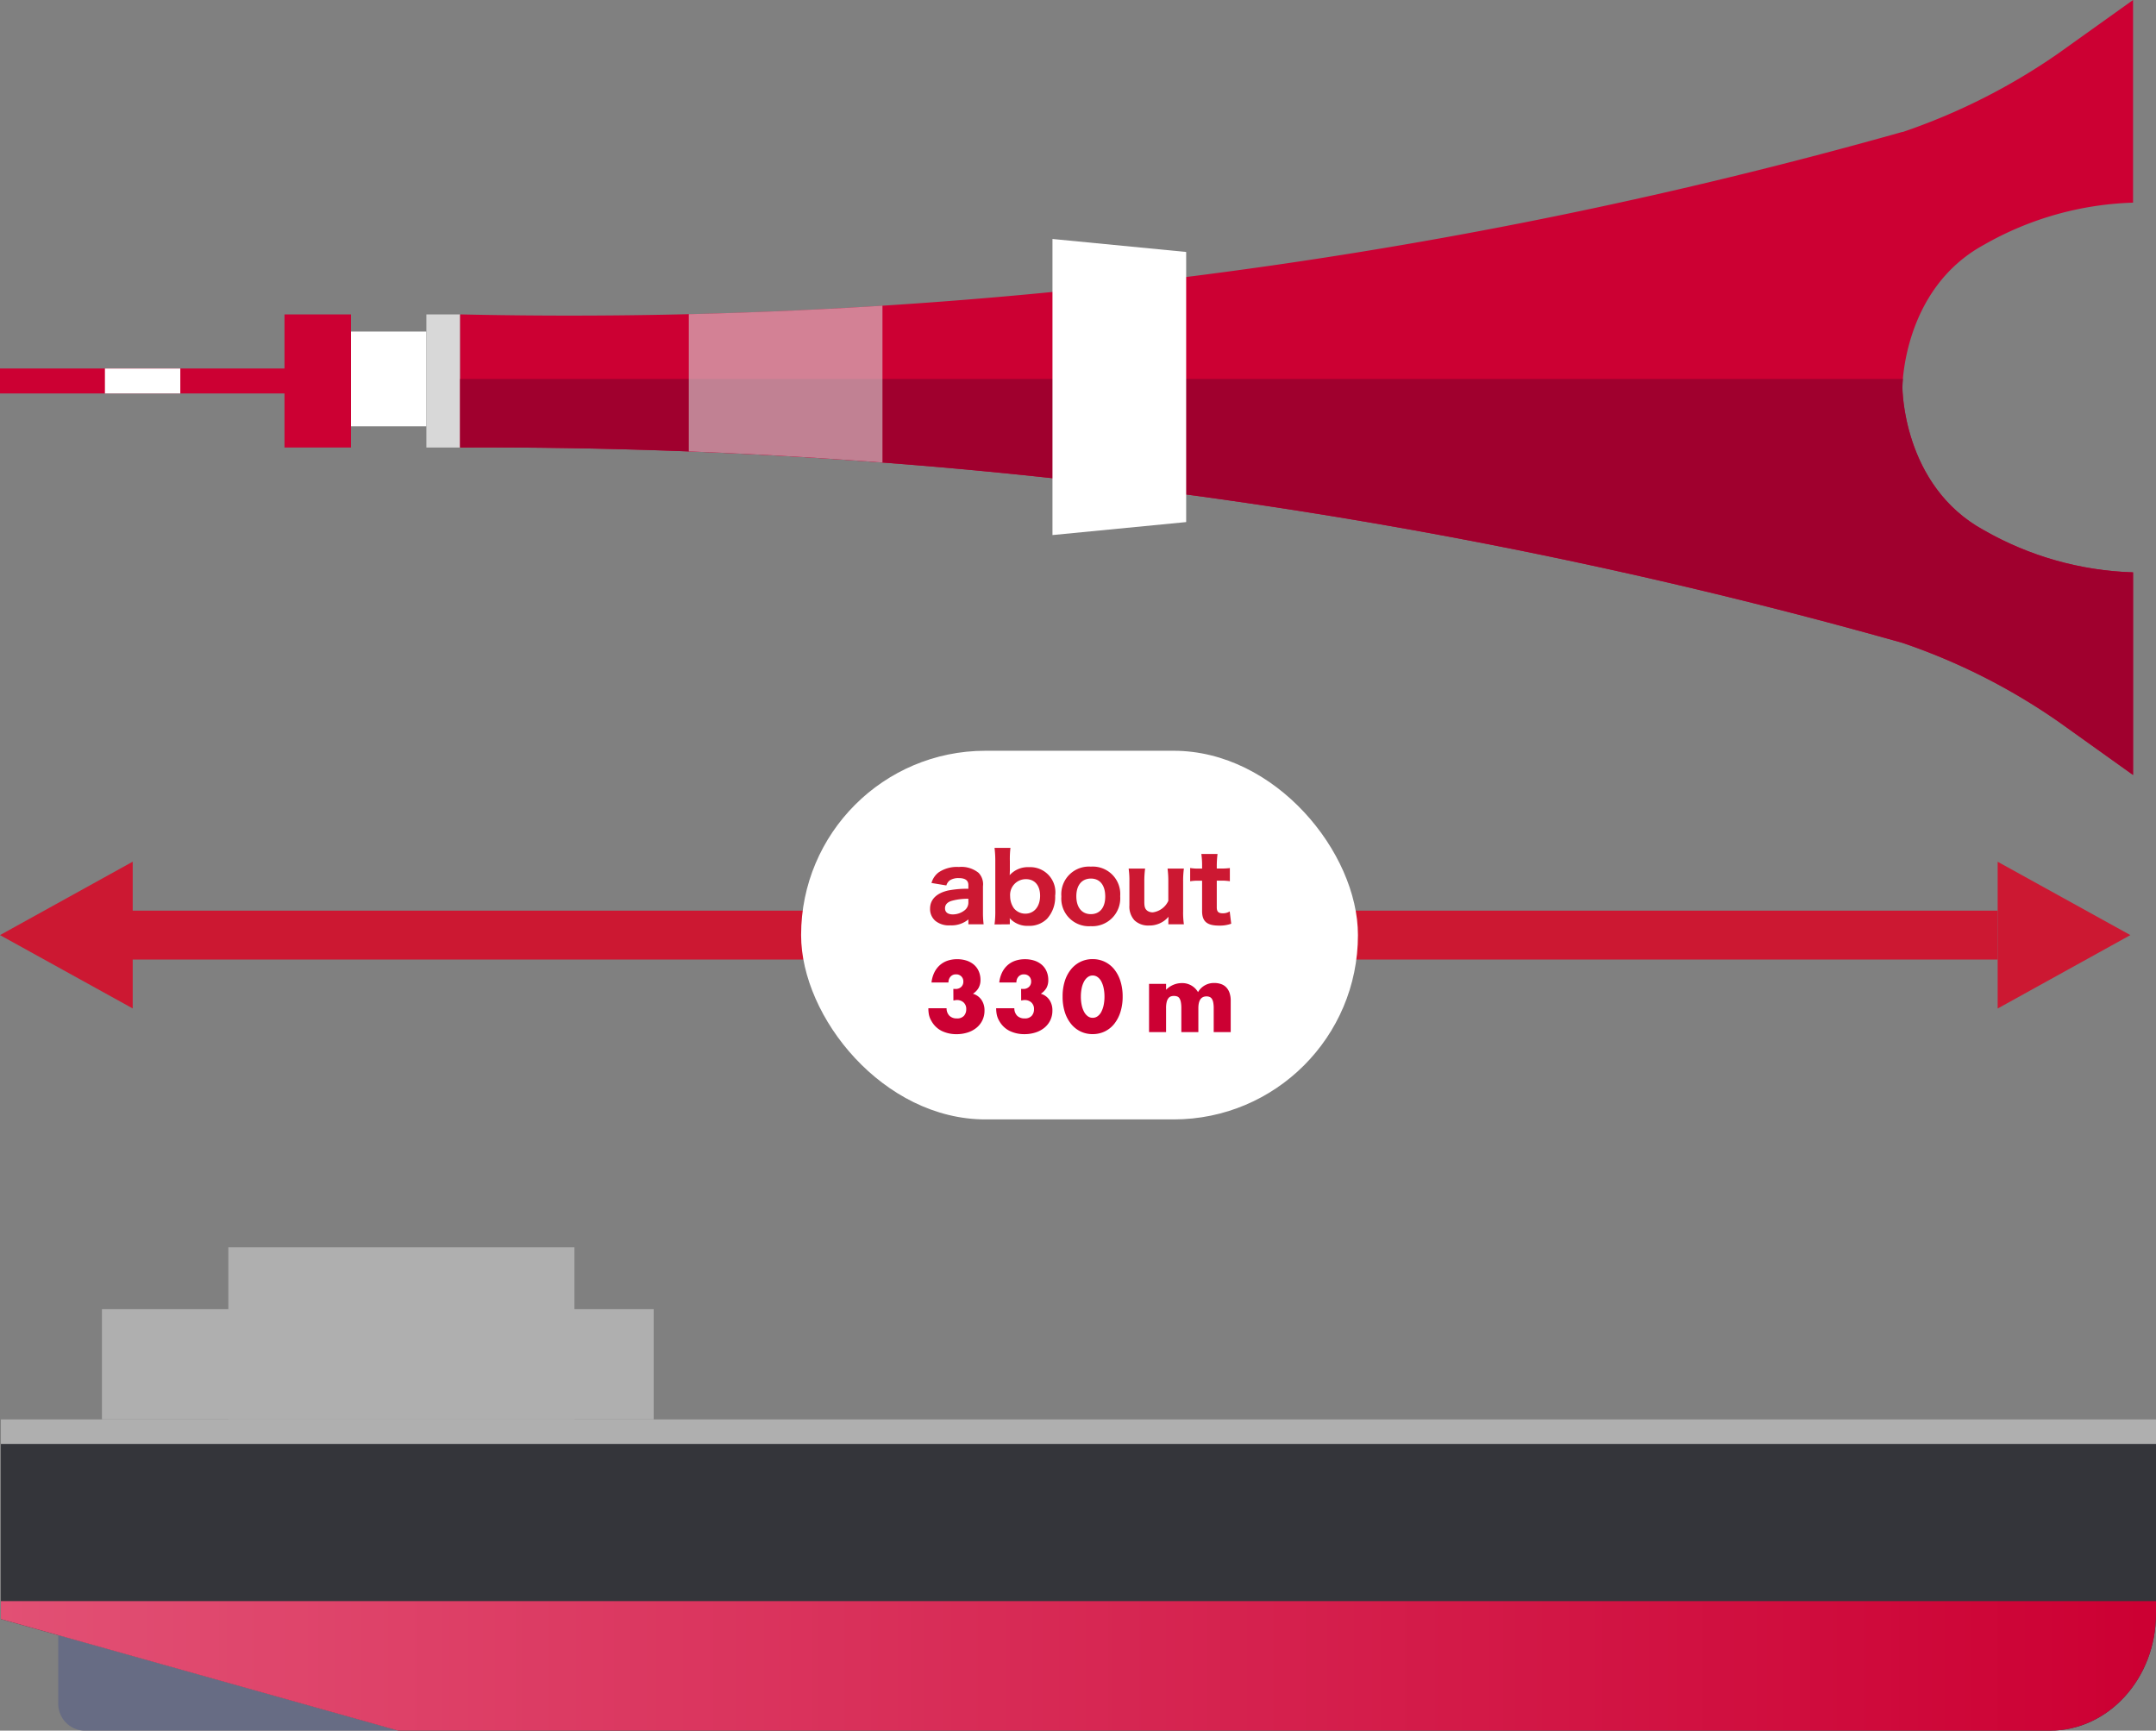 <svg xmlns="http://www.w3.org/2000/svg" xmlns:xlink="http://www.w3.org/1999/xlink" width="124.881" height="100.235" viewBox="0 0 124.881 100.235"><rect x="0" y="0" width="124.881" height="100.235" fill="#808080" stroke="none"/><defs><clipPath id="a"><rect width="47.036" height="124.88" fill="none"/></clipPath><clipPath id="b"><path d="M27.764,98.476A304.619,304.619,0,0,1,24.1,147.024a300.225,300.225,0,0,1-7.648,34.992,36.132,36.132,0,0,1-4.563,9.036L8.8,195.376H20.534a18.524,18.524,0,0,1,2.446-8.647c2.577-4.712,8.26-4.712,8.26-4.712s5.683,0,8.26,4.712a18.524,18.524,0,0,1,2.446,8.647H53.682l-3.087-4.323a36.132,36.132,0,0,1-4.563-9.036h.011a282.313,282.313,0,0,1-7.629-35.785,286.328,286.328,0,0,1-2.94-47.756Z" transform="translate(-8.797 -98.476)" fill="none"/></clipPath><linearGradient id="d" x1="0.009" y1="18.935" x2="1.009" y2="18.935" gradientUnits="objectBoundingBox"><stop offset="0" stop-color="#c03"/><stop offset="1" stop-color="#e25175"/></linearGradient></defs><g transform="translate(-1157.667 502.846) rotate(-90)"><g transform="translate(402.611 1157.667)"><g transform="translate(0 0)"><g transform="translate(53.198 0)"><rect width="7.709" height="3.852" transform="translate(21.118 16.479)" fill="#c03"/><rect width="1.444" height="17.318" transform="translate(24.25 0)" fill="#c03"/><rect width="1.444" height="4.367" transform="translate(24.25 6.077)" fill="#fff"/><rect width="5.488" height="4.367" transform="translate(22.346 20.331)" fill="#fff"/><rect width="7.709" height="1.954" transform="translate(21.118 24.698)" fill="#d8d8d8"/><g transform="translate(0 0)"><g clip-path="url(#a)"><path d="M53.682,195.376l-3.087-4.323a36.131,36.131,0,0,1-4.563-9.036h.011a282.3,282.3,0,0,1-7.629-35.785,286.353,286.353,0,0,1-2.94-47.756H27.764A304.65,304.65,0,0,1,24.1,147.024a300.281,300.281,0,0,1-7.648,34.992,36.131,36.131,0,0,1-4.563,9.036L8.8,195.376H20.534a18.524,18.524,0,0,1,2.446-8.647c2.577-4.713,8.26-4.713,8.26-4.713s5.683,0,8.26,4.713a18.524,18.524,0,0,1,2.446,8.647Z" transform="translate(-6.646 -71.824)" fill="#c03"/></g></g><g transform="translate(2.151 26.652)"><g clip-path="url(#b)"><rect width="25.091" height="100.296" transform="translate(-2.151 -2.067)" fill="#a0002e"/><rect width="17.799" height="11.218" transform="translate(13.619 13.245)" fill="#d8d8d8" opacity="0.598"/></g></g><g transform="translate(0 0)"><g clip-path="url(#a)"><path d="M82.025,232.991H66.381l-.752-7.744H82.777Z" transform="translate(-49.581 -164.285)" fill="#fff"/></g></g></g><g transform="translate(41.829 0)"><path d="M4.248,0,8.5,7.687H0Z" transform="translate(0)" fill="#cc1832"/><rect width="2.832" height="110.046" transform="translate(2.832 5.664)" fill="#cc1832"/><path d="M4.248,0,8.5,7.687H0Z" transform="translate(8.496 123.397) rotate(180)" fill="#cc1832"/><g transform="translate(66.713 10.791) rotate(90)"><rect width="32.254" height="21.351" rx="10.676" transform="translate(35.611 51.789)" fill="#fff"/><path d="M1.846-7.589a.61.61,0,0,0,.074.005h.052A.454.454,0,0,0,2.3-7.7a.411.411,0,0,0,.125-.311.4.4,0,0,0-.117-.3A.415.415,0,0,0,2-8.429a.409.409,0,0,0-.316.131.481.481,0,0,0-.12.338H.581a1.769,1.769,0,0,1,.161-.572,1.371,1.371,0,0,1,.313-.422A1.307,1.307,0,0,1,1.5-9.217a1.7,1.7,0,0,1,.567-.09,1.709,1.709,0,0,1,.553.084,1.246,1.246,0,0,1,.425.24,1.045,1.045,0,0,1,.273.376,1.232,1.232,0,0,1,.1.493A.934.934,0,0,1,3.3-7.63a1,1,0,0,1-.319.324.911.911,0,0,1,.493.352,1.063,1.063,0,0,1,.177.624,1.272,1.272,0,0,1-.12.556,1.268,1.268,0,0,1-.335.431,1.545,1.545,0,0,1-.512.278,2.067,2.067,0,0,1-.651.1,1.933,1.933,0,0,1-.856-.185A1.4,1.4,0,0,1,.57-5.741,1.177,1.177,0,0,1,.431-6.1,1.885,1.885,0,0,1,.4-6.466H1.454a.61.61,0,0,0,.169.439.593.593,0,0,0,.425.15.517.517,0,0,0,.414-.153.558.558,0,0,0,.131-.376.5.5,0,0,0-.158-.4.557.557,0,0,0-.376-.136.63.63,0,0,0-.1.008l-.109.019Zm3.925,0a.61.61,0,0,0,.074.005H5.9a.454.454,0,0,0,.327-.12.411.411,0,0,0,.125-.311.4.4,0,0,0-.117-.3.415.415,0,0,0-.3-.114.409.409,0,0,0-.316.131.481.481,0,0,0-.12.338H4.506a1.768,1.768,0,0,1,.161-.572,1.371,1.371,0,0,1,.313-.422,1.307,1.307,0,0,1,.447-.262,1.7,1.7,0,0,1,.567-.09,1.709,1.709,0,0,1,.553.084,1.245,1.245,0,0,1,.425.24,1.045,1.045,0,0,1,.273.376,1.232,1.232,0,0,1,.1.493.934.934,0,0,1-.112.482,1,1,0,0,1-.319.324.911.911,0,0,1,.493.352,1.063,1.063,0,0,1,.177.624,1.272,1.272,0,0,1-.12.556,1.268,1.268,0,0,1-.335.431,1.545,1.545,0,0,1-.512.278,2.067,2.067,0,0,1-.651.1,1.933,1.933,0,0,1-.856-.185A1.4,1.4,0,0,1,4.5-5.741a1.177,1.177,0,0,1-.139-.36,1.885,1.885,0,0,1-.035-.365H5.379a.61.61,0,0,0,.169.439.593.593,0,0,0,.425.15.517.517,0,0,0,.414-.153.558.558,0,0,0,.131-.376.5.5,0,0,0-.158-.4.557.557,0,0,0-.376-.136.63.63,0,0,0-.1.008l-.109.019Zm3.462.447a2.318,2.318,0,0,0,.049.5,1.443,1.443,0,0,0,.139.387.748.748,0,0,0,.215.253.474.474,0,0,0,.283.09.478.478,0,0,0,.281-.09.71.71,0,0,0,.215-.253,1.509,1.509,0,0,0,.136-.387,2.318,2.318,0,0,0,.049-.5,2.328,2.328,0,0,0-.049-.493,1.461,1.461,0,0,0-.136-.387.716.716,0,0,0-.215-.251.478.478,0,0,0-.281-.09.474.474,0,0,0-.283.09.755.755,0,0,0-.215.251,1.4,1.4,0,0,0-.139.387A2.328,2.328,0,0,0,9.233-7.142Zm-1.058,0A2.917,2.917,0,0,1,8.3-8.034a2.059,2.059,0,0,1,.36-.684,1.623,1.623,0,0,1,.551-.439,1.59,1.59,0,0,1,.706-.155,1.6,1.6,0,0,1,.7.155,1.589,1.589,0,0,1,.551.439,2.088,2.088,0,0,1,.357.684,2.917,2.917,0,0,1,.128.891,2.917,2.917,0,0,1-.128.891,2.121,2.121,0,0,1-.357.687,1.576,1.576,0,0,1-.551.442,1.6,1.6,0,0,1-.7.155,1.59,1.59,0,0,1-.706-.155,1.61,1.61,0,0,1-.551-.442,2.091,2.091,0,0,1-.36-.687A2.917,2.917,0,0,1,8.175-7.142Z" transform="translate(42.583 73.168)" fill="#c03"/><path d="M.744-6.215h.987v.343a1.276,1.276,0,0,1,.9-.387,1.052,1.052,0,0,1,.949.523,1.058,1.058,0,0,1,.949-.529,1.182,1.182,0,0,1,.371.057.762.762,0,0,1,.3.18.861.861,0,0,1,.2.319,1.355,1.355,0,0,1,.074.474v1.815H4.489V-4.8a1.67,1.67,0,0,0-.03-.349.551.551,0,0,0-.087-.213.289.289,0,0,0-.134-.1.483.483,0,0,0-.164-.027Q3.6-5.49,3.6-4.8v1.379H2.614V-4.8a1.877,1.877,0,0,0-.027-.352.648.648,0,0,0-.079-.221.264.264,0,0,0-.134-.112.553.553,0,0,0-.191-.03.548.548,0,0,0-.174.027.309.309,0,0,0-.144.106.579.579,0,0,0-.1.218,1.512,1.512,0,0,0-.035.363v1.379H.744Z" transform="translate(55.021 71.504)" fill="#c03"/><path d="M2.663-5.072h.883A5.655,5.655,0,0,1,3.508-5.8V-7.274a.95.95,0,0,0-.256-.78,1.582,1.582,0,0,0-1.139-.338,1.882,1.882,0,0,0-1.178.316,1.162,1.162,0,0,0-.409.611l.861.142a.578.578,0,0,1,.207-.3.932.932,0,0,1,.512-.125c.371,0,.556.131.556.4v.218a5.707,5.707,0,0,0-1.172.1C.815-6.876.444-6.506.444-5.977a.9.9,0,0,0,.311.709,1.242,1.242,0,0,0,.861.256,1.527,1.527,0,0,0,1.047-.343Zm0-1.27a.562.562,0,0,1-.224.463,1.111,1.111,0,0,1-.671.234c-.294,0-.458-.125-.458-.354,0-.207.131-.354.382-.431a3.427,3.427,0,0,1,.97-.12Zm2.4,1.27v-.2c0-.027-.005-.125-.005-.153a1.373,1.373,0,0,0,1.085.442A1.442,1.442,0,0,0,7.22-5.394a1.856,1.856,0,0,0,.469-1.33,1.454,1.454,0,0,0-1.51-1.657,1.409,1.409,0,0,0-1.123.463c.005-.136.011-.24.011-.316v-.48A5.454,5.454,0,0,1,5.1-9.5H4.178a6.088,6.088,0,0,1,.044.785v2.851a5.531,5.531,0,0,1-.044.8ZM6.817-6.724c0,.621-.343,1.036-.856,1.036A.85.85,0,0,1,5.3-6a1.21,1.21,0,0,1-.218-.7.912.912,0,0,1,.91-.987C6.506-7.689,6.817-7.323,6.817-6.724ZM9.75-4.963A1.618,1.618,0,0,0,11.456-6.7a1.592,1.592,0,0,0-1.7-1.712A1.6,1.6,0,0,0,8.049-6.686,1.6,1.6,0,0,0,9.75-4.963Zm.011-2.758c.523,0,.829.387.829,1.041,0,.638-.311,1.019-.834,1.019s-.84-.393-.84-1.036S9.237-7.721,9.761-7.721ZM14.2-8.3a5.7,5.7,0,0,1,.044.763v1.107a1.159,1.159,0,0,1-.894.665.535.535,0,0,1-.322-.093c-.131-.1-.174-.224-.174-.512V-7.536A5.489,5.489,0,0,1,12.9-8.3h-.954a4.963,4.963,0,0,1,.044.763v1.374a1.17,1.17,0,0,0,.294.861,1.148,1.148,0,0,0,.834.3,1.446,1.446,0,0,0,1.139-.507c-.005.1-.011.174-.011.218v.218h.9a4.7,4.7,0,0,1-.044-.763v-1.7a5.291,5.291,0,0,1,.044-.763Zm1.957-.845a4.872,4.872,0,0,1,.044.7V-8.3H16a2.57,2.57,0,0,1-.491-.033v.769a2.619,2.619,0,0,1,.48-.033H16.2v1.755c0,.605.283.845.987.845a1.955,1.955,0,0,0,.7-.109L17.8-5.819a.721.721,0,0,1-.4.109c-.256,0-.349-.093-.349-.349V-7.6h.24a2.918,2.918,0,0,1,.518.033v-.763a3.8,3.8,0,0,1-.545.027h-.213v-.142a5.464,5.464,0,0,1,.044-.7Z" transform="translate(42.637 66.912)" fill="#cc1832"/></g></g><g transform="translate(0 124.881) rotate(-90)"><g transform="translate(0 0)"><path d="M6.146,0h95.662L124.83,6.463V16.611H0V6.772C0,3.032,2.752,0,6.146,0Z" fill="#34353a"/><path d="M19.7,5.53v-3.9A1.563,1.563,0,0,0,18.218,0H0L19.7,5.53Z" transform="translate(101.807 0)" fill="#676c84"/><path d="M6.146,0h95.662L124.83,6.463V7.505H0V6.775C0,3.032,2.752,0,6.146,0Z" transform="translate(0 0)" fill="url(#d)"/><rect width="124.83" height="1.418" transform="translate(124.83 18.026) rotate(180)" fill="#afafaf"/><rect width="31.957" height="6.386" transform="translate(118.975 24.412) rotate(180)" fill="#afafaf"/><rect width="20.047" height="9.966" transform="translate(111.656 27.993) rotate(180)" fill="#afafaf"/></g></g></g></g></g></svg>